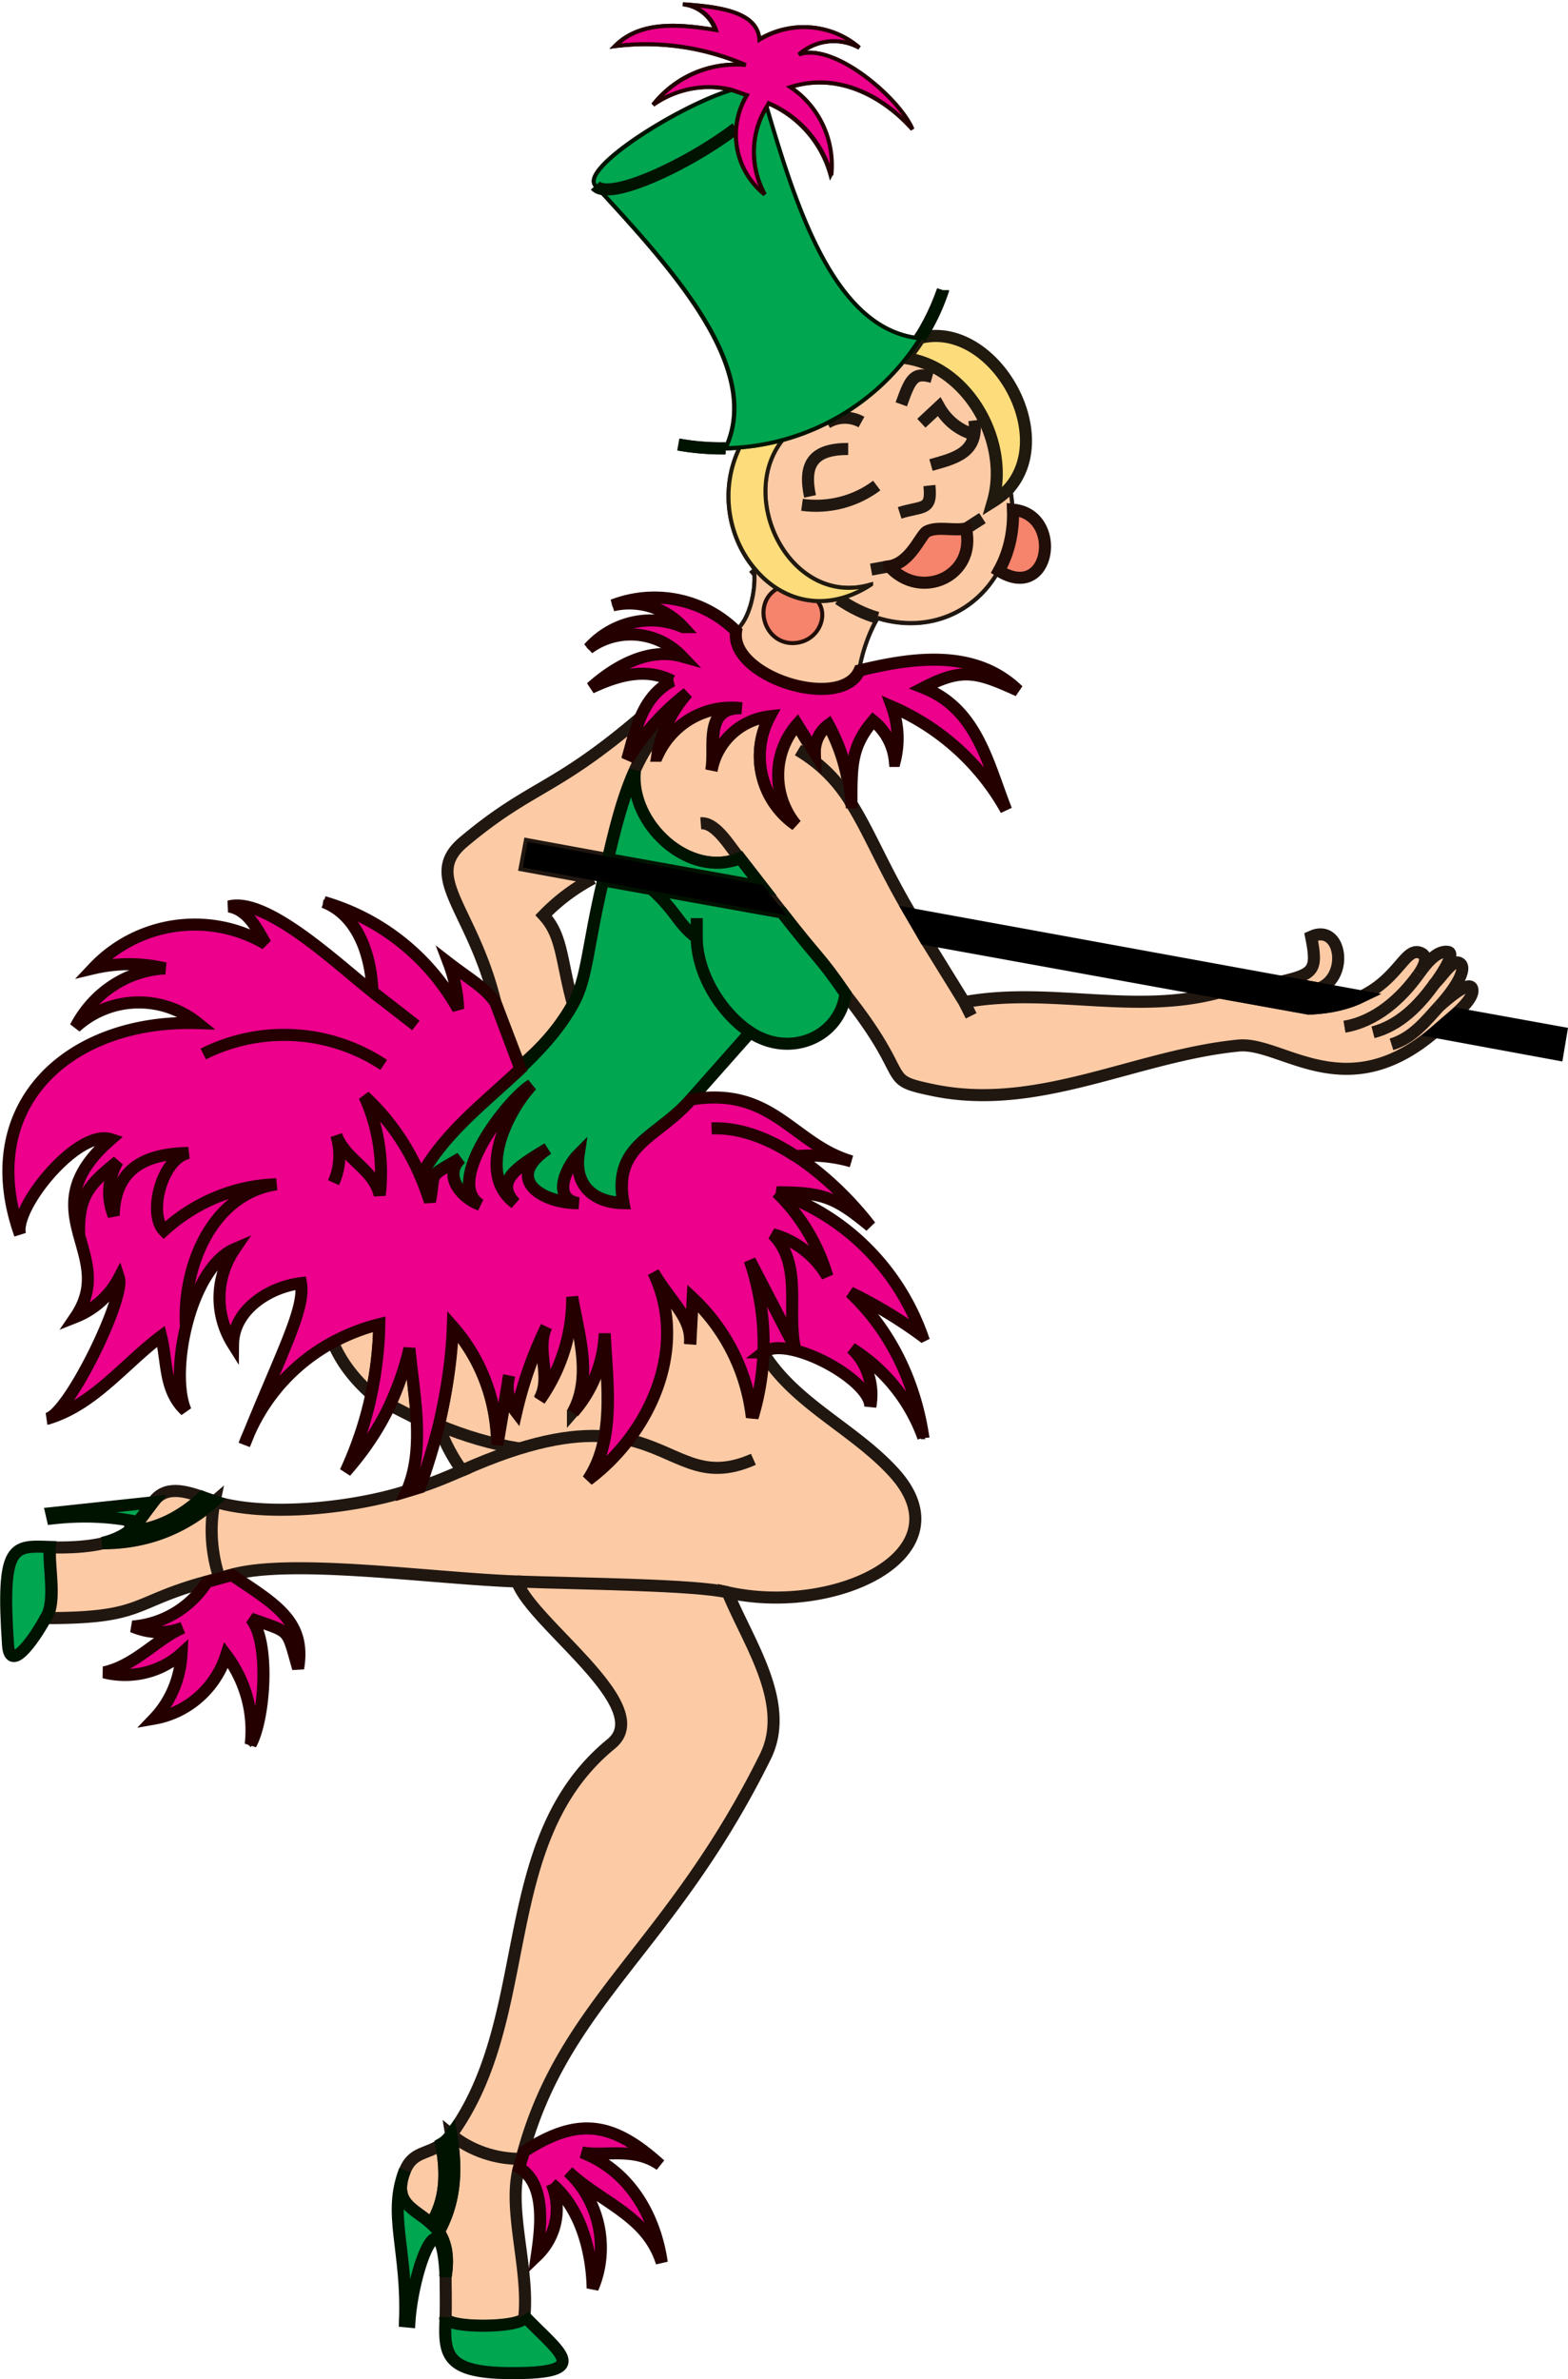 <svg xmlns="http://www.w3.org/2000/svg" width="195.11" height="295.885"><path fill="#fccba5" fill-rule="evenodd" d="M91.545 78.436c1.703-1.25 2.652-5.152 2.25-7.8-3.149-3.852-4.297-9.75-1.75-14.95-.598.05-1.2.098-1.797.098 4.75-10.098-6.903-22.598-16.153-32.7-2-2.148 10.403-9.949 16.95-11.898-3.399-.852-7-.152-9.797 1.848 2.75-3.5 7.047-5.348 11.5-4.95-5.102-2.199-10.703-3.05-16.25-2.347 3.25-3.301 8.398-2.653 12.5-2-.602-1.75-2.203-3-4.051-3.203 4.2.3 9.3.851 9.45 4.402 3.948-2.402 9-2 12.5 1-2.45-1.352-5.5-1-7.602.848 4.402-1.598 12.601 5.453 14.203 9.25-3.852-4.25-9.453-7.047-15.203-5.2 3.55 2.403 5.5 6.602 5.05 10.95a13.663 13.663 0 0 0-7.8-8.95l-.2.45c3.75 12.75 8.5 27.75 19.102 28.8 8.95-2.3 17.2 11.602 11.25 18.551.148.95.25 1.899.3 2.8 6.298.552 4.7 11.552-1.75 7.552-2.8 5.097-8.6 7.847-15.05 5.898-1.352 2.352-2.05 4.8-2.3 6.45 6.6-1.551 14.35-2.75 19.698 2.5-5.097-2.25-6.847-2.9-11.8-.301 6.652 2.601 8 9.3 10.3 15.152-3.199-5.7-8.148-10.2-14.199-12.8.8 2.148.95 4.55.352 6.75-.203-2-1.153-3.802-2.703-5.052-2.649 3.25-2.649 5.551-2.7 10.153 2.301 3.648 4.051 8.148 7.5 13.949l46.102 8.398c4.098-.949 4.55-1.398 3.75-5.597 3.75-1.75 4.75 5.097.95 6.449l5.35.95c4.798-2.352 5.45-6.5 7.5-5.25.598.398.348 1.35-.5 2.55.798-1 2.15-3.05 3.7-2.8 1.25.198-2.05 4.5-1.652 3.898 1-.95 2.203-2.899 3.05-2.547 1.153.5-.3 3-2.55 5.449 2-1.8 3.953-3.152 4.152-2.2.2.65-.352 1.548-1.95 3.048l13 2.402-.452 2.648-15.2-2.75c-11.199 9.551-19.097 1.153-24.5 1.7-12.75 1.25-24.898 8.25-37.949 5.55-6.8-1.398-2.351-1.148-11-12-.648 5.352-6.8 8.153-11.8 4.801l-7.4 8.352c10.2-1.653 12.599 5.5 19.95 7.648a19.32 19.32 0 0 0-6.95-.648c3.7 2.398 6.95 5.699 9.302 8.699-4.453-3.602-5.903-4.2-11.653-4.2a29.063 29.063 0 0 1 18.051 17.848c-2.8-2.097-5.851-3.898-8.95-5.398 5.099 4.8 8.099 11.25 9.099 18.05a21.751 21.751 0 0 0-8.95-11.1c2 1.85 2.903 4.6 2.352 7.25.05-3.4-10.402-9-13.3-6.75 3.948 6.398 11.198 9.448 16.198 14.85 9.5 10.2-7.148 18-20.55 15 2.55 6.298 7.953 13.798 4.703 20.4-11.75 23.75-24.852 30.35-30.102 49.1 6.649-4.35 10.95-3.75 16.95 1.65-3.25-2.25-6.9-1-9.801-1.5 5.902 2.148 9.101 7.698 10 13.648-1.899-5.797-7.399-7.297-11.649-11.297 3.95 3.648 5.102 9.648 3 14.5-.05-4.5-1.398-9.903-5.05-12.953 1.3 3.05.55 6.601-1.848 8.902.449-3.45 1.199-8.852-2.203-10.902-1.399 5.152 1.3 12.453.652 18.5 4.45 4.601 8.648 7.101-1.5 7.101-8.45 0-8.5-2.351-8.3-6.95.5-18.448-4.052-6.448-4.45.552l-.55-.051c.3-8.903-2.2-13.352-.052-18.8 1.153-2.853 3.75-1.7 5.75-4.45 10.801-14.75 5.2-36.5 19.95-48.55 5.652-4.7-10-15-11.75-20.2-10.797-.403-27.95-2.95-35.45-.852 5.45 3.653 9.2 5.7 8.2 11.602-1.5-5.25-.848-4.403-5.899-6.25 2.45 2.847 1.75 12.55 0 15.7a15.48 15.48 0 0 0-3.05-11.103c-1.25 4.051-4.7 7.102-8.9 7.903 2.052-2.25 3.25-5.102 3.4-8.102-2.65 2.352-6.25 3.2-9.65 2.352 3.9-.852 6.552-4.2 9.802-5.55a7.984 7.984 0 0 1-6.25-.2c3.75-.3 7.148-2.3 9.199-5.5-9.55 2.55-7.7 4.5-20 4.5-.8 1.55-4.45 7.45-4.7 3.398-.85-12.648.65-12.347 5.2-12.199 3.598.148 8.648-.102 10.95-3.102a34.633 34.633 0 0 0-10.65-.449l-.1-.597 12.6-1.403c1.848-2.699 5.298-.847 7.65-.148 6.5 2.05 17.35.848 23.898-1.25 1.25-2.8 1.402-5.902 1.25-9l-3.348-1.7c-1.402 3-3.25 5.75-5.5 8.25 1.45-3.05 2.5-6.25 3.2-9.6-2-1.802-3.7-3.9-4.75-6.552-5.102 2.801-9.052 7.352-11.052 12.75 4.7-11.597 7.602-16.847 7.051-20.05-3.851.453-8.398 3.3-8.398 7.601a10.845 10.845 0 0 1 .148-11.851c-5.45 2.351-8.148 15.203-6.101 20.101-2.7-2.5-2.2-6.05-3.047-9.25-4.602 3.5-8.403 8.55-14.102 10.25 2.649-.601 9.7-15 8.899-17.5-1.149 2.25-3.098 3.95-5.399 4.899 5.352-8-6.05-13.149 4.399-22.098-4.2-1.402-12.25 8.55-11.297 11.8-5.703-16.1 6.097-26.8 22.097-26.3-4.5-3.602-10.949-3.352-15.199.5 2.149-4.25 6.399-7 11.149-7.3-2.95-.65-6-.65-8.95 0 5.551-5.9 14.45-7.15 21.45-3-1.047-1.9-2.2-4.25-4.547-4.7 4.699-1.2 13.699 7.398 17.847 10.598-.199-4.25-1.75-9.45-6.097-11.149a28.344 28.344 0 0 1 16.699 13.352 17.483 17.483 0 0 0-1.152-5.75c2.652 2.047 4.55 3.047 5.8 4.949-2.8-11.7-9.097-15.602-3.949-19.95 8.399-7.1 11.149-6.25 21.95-15.402.8-1.949 1.949-3.597 4-4.648-3.4-1.75-6.9-.7-10.098.848 2.898-2.649 7.148-5.047 11.297-3.899-3.047-3.2-8.047-3.648-11.649-1 2.95-3.351 7.7-4.398 11.8-2.7-2.25-2.35-5.55-3.401-8.75-2.651 5.25-2.098 11.25-.848 15.25 3.101zm-16.547 31.05c-1.953 8.45-1.953 12.2-3.703 15.4-1.5-5.5-1.348-8.5-3.7-11.052a24.476 24.476 0 0 1 6.2-4.597zm40.148 7.298 36.551 6.652c-10.652 2.848-21.05-.75-31.7 1.2zm-60.601 60.453c.703 2 1.703 3.898 2.902 5.597-1.7.801-3.45 1.5-5.25 2.102.898-2.55 1.7-5.102 2.348-7.7"/><path fill="none" stroke="#211711" stroke-miterlimit="3.863" stroke-width=".5" d="M91.545 78.436c1.699-1.25 2.652-5.152 2.25-7.8-3.149-3.852-4.297-9.75-1.75-14.95-.598.05-1.2.098-1.797.098 4.75-10.098-6.903-22.598-16.153-32.7-2-2.148 10.403-9.949 16.95-11.898-3.399-.852-7-.152-9.797 1.848 2.75-3.5 7.047-5.348 11.5-4.95-5.102-2.199-10.703-3.05-16.25-2.347 3.25-3.301 8.398-2.653 12.5-2.004-.602-1.746-2.203-3-4.051-3.2 4.2.301 9.3.852 9.45 4.403 3.948-2.402 9-2 12.5 1-2.45-1.352-5.5-1-7.602.848 4.402-1.598 12.601 5.453 14.203 9.25-3.852-4.25-9.453-7.047-15.203-5.2 3.55 2.403 5.5 6.602 5.05 10.953a13.65 13.65 0 0 0-7.8-8.953l-.2.45c3.75 12.75 8.5 27.75 19.102 28.8 8.95-2.297 17.2 11.602 11.25 18.551.148.95.25 1.899.3 2.8 6.298.552 4.7 11.552-1.75 7.552-2.8 5.097-8.6 7.847-15.05 5.898-1.352 2.352-2.05 4.8-2.3 6.45 6.6-1.551 14.35-2.75 19.698 2.5-5.101-2.25-6.847-2.9-11.8-.301 6.652 2.601 8 9.3 10.3 15.152-3.199-5.7-8.148-10.2-14.199-12.8.801 2.148.95 4.55.348 6.75-.195-2-1.149-3.802-2.695-5.052-2.653 3.25-2.653 5.551-2.704 10.153 2.301 3.648 4.051 8.148 7.5 13.949l46.102 8.398c4.098-.949 4.55-1.398 3.75-5.597 3.75-1.75 4.75 5.097.95 6.449l5.35.95c4.798-2.352 5.45-6.5 7.5-5.25.598.398.348 1.35-.5 2.55.798-1 2.15-3.05 3.7-2.8 1.25.198-2.05 4.5-1.652 3.898 1-.95 2.199-2.899 3.05-2.547 1.153.496-.3 3-2.55 5.449 2-1.8 3.949-3.149 4.152-2.2.2.65-.352 1.548-1.95 3.048l13 2.402-.448 2.648-15.204-2.75c-11.199 9.551-19.097 1.153-24.5 1.7-12.75 1.25-24.898 8.25-37.949 5.55-6.8-1.398-2.351-1.148-11-12-.648 5.352-6.8 8.153-11.8 4.801l-7.399 8.352c10.2-1.653 12.598 5.5 19.95 7.648a19.308 19.308 0 0 0-6.95-.648c3.7 2.398 6.95 5.699 9.3 8.699-4.452-3.602-5.902-4.2-11.652-4.2a29.063 29.063 0 0 1 18.051 17.848c-2.8-2.097-5.851-3.898-8.949-5.398 5.098 4.8 8.098 11.25 9.098 18.05a21.751 21.751 0 0 0-8.95-11.1c2 1.85 2.903 4.6 2.352 7.25.05-3.4-10.402-9-13.3-6.75 3.948 6.398 11.198 9.448 16.198 14.85 9.5 10.2-7.148 18-20.55 15 2.55 6.298 7.953 13.798 4.703 20.4-11.75 23.75-24.852 30.35-30.102 49.1 6.649-4.35 10.95-3.75 16.95 1.65-3.25-2.25-6.9-1-9.801-1.5 5.902 2.148 9.101 7.698 10 13.648-1.899-5.797-7.399-7.297-11.649-11.297 3.95 3.648 5.102 9.648 3 14.5-.05-4.5-1.398-9.903-5.05-12.953 1.3 3.05.55 6.601-1.848 8.902.449-3.45 1.199-8.852-2.203-10.902-1.399 5.152 1.3 12.453.652 18.5 4.45 4.601 8.648 7.101-1.5 7.101-8.45 0-8.5-2.351-8.3-6.95.5-18.448-4.052-6.448-4.45.552l-.55-.051c.3-8.902-2.2-13.352-.052-18.8 1.153-2.853 3.75-1.7 5.75-4.45 10.801-14.75 5.2-36.5 19.95-48.55 5.652-4.7-10-15-11.75-20.2-10.797-.403-27.95-2.95-35.45-.852 5.45 3.653 9.2 5.7 8.2 11.602-1.5-5.25-.848-4.403-5.899-6.25 2.45 2.847 1.75 12.55 0 15.7a15.48 15.48 0 0 0-3.05-11.103c-1.25 4.051-4.7 7.102-8.899 7.903 2.05-2.25 3.25-5.102 3.398-8.102-2.648 2.352-6.25 3.2-9.648 2.352 3.898-.852 6.55-4.2 9.8-5.55-2.05.8-4.3.698-6.25-.2 3.75-.3 7.15-2.3 9.2-5.5-9.55 2.55-7.7 4.5-20 4.5-.8 1.55-4.45 7.45-4.7 3.398-.85-12.648.65-12.347 5.2-12.199 3.598.148 8.648-.102 10.95-3.102a34.633 34.633 0 0 0-10.65-.449l-.1-.597 12.6-1.403c1.848-2.699 5.298-.847 7.65-.148 6.5 2.05 17.35.848 23.898-1.25 1.25-2.8 1.402-5.902 1.25-9l-3.348-1.7c-1.402 3-3.25 5.75-5.5 8.25 1.45-3.05 2.5-6.25 3.2-9.6-2-1.802-3.7-3.9-4.75-6.552-5.102 2.801-9.052 7.352-11.052 12.75 4.7-11.597 7.602-16.847 7.051-20.05-3.851.453-8.398 3.3-8.398 7.601a10.845 10.845 0 0 1 .148-11.851c-5.45 2.351-8.148 15.203-6.101 20.101-2.7-2.5-2.2-6.05-3.047-9.25-4.602 3.5-8.403 8.55-14.102 10.25 2.649-.601 9.7-15 8.899-17.5-1.149 2.25-3.098 3.95-5.399 4.899 5.352-8-6.05-13.149 4.399-22.098-4.2-1.402-12.25 8.55-11.297 11.8-5.703-16.1 6.097-26.8 22.097-26.3-4.5-3.602-10.949-3.352-15.199.5 2.149-4.25 6.399-7 11.149-7.3-2.95-.65-6-.65-8.95 0 5.551-5.9 14.45-7.15 21.45-3-1.047-1.9-2.2-4.25-4.547-4.7 4.699-1.2 13.699 7.398 17.847 10.598-.199-4.25-1.75-9.45-6.101-11.149a28.34 28.34 0 0 1 16.703 13.352 17.483 17.483 0 0 0-1.152-5.75c2.652 2.047 4.55 3.047 5.8 4.949-2.8-11.7-9.097-15.602-3.949-19.953 8.399-7.098 11.149-6.246 21.95-15.399.8-1.949 1.953-3.601 4-4.648-3.4-1.75-6.9-.7-10.098.848 2.898-2.649 7.148-5.047 11.297-3.899-3.047-3.2-8.047-3.652-11.649-1 2.95-3.351 7.7-4.398 11.801-2.7-2.25-2.35-5.55-3.401-8.75-2.651 5.25-2.098 11.25-.848 15.25 3.101zm-16.547 31.05c-1.953 8.45-1.95 12.2-3.703 15.4-1.5-5.5-1.348-8.5-3.7-11.052a24.476 24.476 0 0 1 6.2-4.597zm40.148 7.298 36.551 6.652c-10.652 2.848-21.05-.75-31.703 1.2zm-60.601 60.453c.703 2 1.703 3.898 2.902 5.597-1.7.801-3.45 1.5-5.25 2.102.898-2.55 1.7-5.102 2.348-7.7zm0 0"/><path fill="none" stroke="#211711" stroke-miterlimit="3.863" stroke-width=".5" d="m90.994 11.186 1.851.648a9.526 9.526 0 0 0 2.25 12.301 10.793 10.793 0 0 1 .2-10.848"/><path fill="none" stroke="#211711" stroke-miterlimit="3.863" stroke-width="1.5" d="M91.545 15.936c-5.75 4.398-15.649 9.148-17.45 7.148m43.2 13.051c-3.797 10.899-13.7 18.55-25.297 19.5m-1.801.149c-1.902 0-3.852-.149-5.8-.5"/><path fill="none" stroke="#211711" stroke-miterlimit="3.863" stroke-width="1.5" d="M97.345 54.737c-5.8 7.25 1.102 21 11.051 17.949-5.75 3.75-11.3 2-14.601-2.05"/><path fill="none" stroke="#211711" stroke-miterlimit="3.863" stroke-width="1.5" d="M96.697 73.186c-3.2 1.75-1.75 6.848 1.898 6.75 3.2-.05 4.551-3.5 3.051-5.2m2.649-.249c1.652 1.097 3.3 1.898 4.902 2.347m15-5.847c1.2-2.153 1.848-4.75 1.75-7.551m-.301-2.801c-.55.649-1.25 1.25-2.101 1.8 2.152-7.401-3.098-16.85-10.899-17.85"/><path fill="none" stroke="#211711" stroke-miterlimit="3.863" stroke-width="1.5" d="M115.947 46.885c-2.3-.648-2.652.2-3.852 3.399m-4.898 2.203c-1.352-.75-3-.703-4.352.097m2.653 3.25c-4.352 0-5.551 1.95-4.703 5.903m-1 1c3.25.5 6.601-.352 9.25-2.352m5.601-7.75 2.149-2.05c.953 1.699 2.5 2.949 4.351 3.449"/><path fill="none" stroke="#211711" stroke-miterlimit="3.863" stroke-width="1.5" d="M121.197 52.284c.5 4.05-2.352 4.703-5.402 5.55m-.149 2.551c.3 3.2-.898 2.5-3.75 3.399m-1.351 6.703c3.953 4.297 10.902 1.199 9.601-4.703"/><path fill="none" stroke="#211711" stroke-miterlimit="3.863" stroke-width="1.5" d="m122.197 64.436-2.05 1.348c-1.65.3-3.552-.297-4.852.351-.797.399-2 3.899-4.75 4.352l-2.149.347m-1.551 12.5c-2.25 5.2-16.199.801-15.347-4.898M79.595 89.334c-.699 1.602-1.05 3.403-1.55 5.102 1.953-3.2 4.453-6 7.453-8.25-1.953 2.148-3.25 4.898-3.75 7.75 1.797-4 6.047-6.402 10.449-5.852-4.8-.199-3.152 4.852-3.7 7.7.65-3.547 3.598-6.348 7.25-6.75-2.5 4.703-1.1 10.5 3.2 13.5-3-3.649-2.95-8.899.148-12.45l2.2 3.551c-.047-1.398.55-2.75 1.652-3.601 1.648 3.05 2.648 6.351 2.898 9.75-1.648-2.547-3.55-4.7-6.55-6.5"/><path fill="none" stroke="#211711" stroke-miterlimit="3.863" stroke-width="1.5" d="M83.248 89.385c-4.653 4.7-6.153 11.2-7.653 17.45"/><path fill="none" stroke="#211711" stroke-miterlimit="3.863" stroke-width="1.5" d="M78.947 95.885c-.652 6.55 6.7 13.45 13.098 10.899"/><path fill="none" stroke="#211711" stroke-miterlimit="3.863" stroke-width="1.5" d="M87.146 102.385c2-.148 3.852 3.25 4.899 4.399l5.203 6.75c4.648 5.953 4.597 5.25 7.847 10.05m8.2-9.898 1.851 3.098m4.801 7.851.898 1.7m30.801-2.899 11.149 2c2.851-.102 5-.7 6.652-1.5m-2.199 3.801c3.898-.653 7.047-3.551 9.199-6.551m2.051 1.098c-1.903 2.75-4.403 5.25-7.703 6.101m2.3 1.5c2.7-.851 4.25-2.898 5.903-4.7m2.148.899-2.648 2.25m-14.453-5.398-4.649-.852"/><path fill="none" stroke="#211711" stroke-miterlimit="3.863" stroke-width="1.5" d="m94.795 110.284-28.95-5.25-.5 2.652 8.403 1.55m1.25.251 22.25 4.047m-16.25-2.95c3.25 2.903 3.25 4.25 5.648 6.051.05 4.55 3 9.3 6.649 11.75m-6.649-11.75v-2.45m-15.351 10.751c-4.7 8.45-14.547 13.05-18.95 21.348"/><path fill="none" stroke="#211711" stroke-miterlimit="3.863" stroke-width="1.5" d="M41.447 147.084c.848-1.847 1-4 .348-5.898 1.152 3.05 4.652 4.2 5.402 7.398a22.607 22.607 0 0 0-1.852-12.3c3.852 3.601 6.602 8.152 8.102 13.152.75-3.902-.45-2.902 3.848-5.402-2.25 2.101.101 4.953 2.402 5.75-4.5-2.75 3.398-13.047 6.398-14.848-3.148 3.45-6.8 11.098-2.05 14.648-2.547-2.648.152-4.347 4.05-6.75-5.449 3.7-.8 6.801 3.852 6.75-3.45-.5-1.45-4.597 0-6.05-.55 3.851 1.848 6 5.598 6.05-1.348-7.3 4.152-8.05 8.351-12.847m2.602 3.597c3.547-.148 7.148 1.301 10.398 3.403m-2.301 4.5c2.95 2.898 5.102 6.5 6.2 10.5-1.45-2.602-3.848-4.453-6.7-5.25 3.7 3.648 1.7 9.398 2.7 14l-5.598-10.801c1.25 3.7 1.848 7.598 1.7 11.5-.102 2.7-.552 5.45-1.352 8.098a24.288 24.288 0 0 0-7.399-14.848l-.351 5.7c.351-3.2-2.2-5.052-4.547-8.95 4.398 9.3-.301 19.95-8.102 25.848 3.45-5.2 2.3-12.348 2.05-18.2-.151 3.551-1.55 7-3.901 9.75 2.351-4.398.652-9.699-.149-14.347 0 4.648-1.398 9.097-4.05 12.847 1.652-2.898-.551-6.097.85-9.148-1.651 3.398-2.85 7-3.75 10.648-1-1.3-1.3-2.949-.901-4.55l-1.45 8.601a22.74 22.74 0 0 0-5.55-14.7c-.149 4.15-.75 8.25-1.75 12.302m-3.95 8.25 1.653-.551"/><path fill="none" stroke="#211711" stroke-miterlimit="3.863" stroke-width="1.5" d="M54.545 177.237c3.25 1.347 6.601 2.347 10.05 2.898"/><path fill="none" stroke="#211711" stroke-miterlimit="3.863" stroke-width="1.5" d="M57.498 182.885c8.148-3.648 13.648-4.55 17.75-4.25m2.898.399c6.25 1.453 8.95 5.453 15.602 2.453m-41.903-5.051c-.199-2.95-.648-5.95-.949-8.75-.55 2.398-1.351 4.8-2.45 7.05m-2.249-1.351c.598-2.851.95-5.8 1-8.7-2 .5-3.95 1.2-5.8 2.2m-18.251-1.801c-.45-7.25 3.05-16.55 11.25-17.847-5.2.199-10.148 2.25-14 5.75-2-2-.3-8.903 3.05-9.653-5.198.153-9.151 1.801-9.3 7.801-.851-2.2-.7-4.7.5-6.75-3.5 2.899-4.898 4.25-4.75 9.25m15.399-22.601a22.343 22.343 0 0 1 22.402 1.351m4.051-4.898-5.403-4.203m15.301 1.402 3.05 8.2m25.802 65.148c-4.102-.95-17.703-1.047-26.203-1.348m-35.45-.852-3.097.852m1.547-.449a18.064 18.064 0 0 1-.598-9.5c-3.2 2.75-7.652 5.199-13.902 5.199"/><path fill="none" stroke="#211711" stroke-miterlimit="3.863" stroke-width="1.5" d="M16.146 190.334c3.149.102 6.649-1.8 9.05-4.148m-6.151.648-1.899 2.5m-10.898 3.102c-.25 2.148.847 6.8-.5 8.8m59.398 66.298-.55 2m-9.2 13.652c1.55-9.3-7.7-6.45-5-13.25"/><path fill="none" stroke="#211711" stroke-miterlimit="3.863" stroke-width="1.5" d="M54.896 266.686c.75 3.848.5 7.098-1.25 9.898"/><path fill="none" stroke="#211711" stroke-miterlimit="3.863" stroke-width="1.5" d="M54.545 277.584c1.953-3.5 2.402-7.3 1.601-12.097 2.45 2 5.55 3.047 8.7 3m-9.45 19.75c-.101 1.449 10.352 1.347 9.8-.153"/><path fill="#fccba5" fill-rule="evenodd" d="M109.197 76.834c-1.352 2.352-2 4.801-2.3 6.5-2.25 5.2-16.2.801-15.352-4.898 1.703-1.25 2.652-5.2 2.25-7.852 3.351 4.102 8.851 5.852 14.601 2.102-9.95 3-16.851-10.7-11.05-17.95 6.1-1.652 11.449-5.25 15.35-10.202 7.802 1.05 13.052 10.5 10.9 17.902.8-.55 1.5-1.152 2.05-1.8.2.948.301 1.85.352 2.8.097 2.8-.551 5.398-1.75 7.55-2.801 5.048-8.602 7.848-15.051 5.848zm1.398-6.398c2.7-.402 3.903-3.95 4.7-4.3 1.351-.65 3.203-.052 4.851-.352 1.352 5.902-5.648 9-9.55 4.652"/><path fill="none" stroke="#211711" stroke-miterlimit="3.863" stroke-width=".5" d="M109.197 76.834c-1.352 2.352-2 4.801-2.3 6.5-2.25 5.2-16.2.801-15.352-4.898 1.699-1.25 2.652-5.2 2.25-7.852 3.351 4.102 8.851 5.852 14.601 2.102-9.949 3-16.851-10.7-11.05-17.953 6.1-1.649 11.449-5.246 15.35-10.2 7.802 1.051 13.052 10.5 10.9 17.903.8-.55 1.5-1.152 2.05-1.8.2.948.301 1.847.352 2.8.097 2.8-.551 5.398-1.75 7.55-2.801 5.048-8.602 7.848-15.051 5.848zm1.398-6.398c2.7-.402 3.903-3.95 4.7-4.3 1.351-.65 3.203-.052 4.851-.352 1.352 5.902-5.652 9.003-9.55 4.652zm0 0"/><path fill="#fccba5" fill-rule="evenodd" d="m64.697 132.635-3.05-7.95c-2.852-11.698-9.15-15.6-4-19.948 8.448-7.102 11.198-6.25 21.948-15.403-.648 1.602-1.05 3.352-1.55 5.102 1.953-3.2 4.5-6 7.453-8.25a14.966 14.966 0 0 0-3.703 7.75c1.8-4.05 6-6.402 10.402-5.852-4.75-.199-3.152 4.852-3.7 7.7.7-3.598 3.65-6.348 7.298-6.75-2.5 4.703-1.149 10.453 3.152 13.5-2.95-3.649-2.902-8.899.2-12.45l2.148 3.551a4.332 4.332 0 0 1 1.703-3.601c1.648 3 2.597 6.351 2.847 9.75 2.301 3.601 4.051 8.101 7.5 13.902l1.801 3.098 4.852 7.851c10.597-1.95 21.047 1.649 31.699-1.2l11.148 2c2.852-.1 5-.698 6.653-1.55 4.797-2.351 5.449-6.5 7.5-5.25.597.399.347 1.352-.5 2.55.75-1 2.148-3.05 3.699-2.8 1.2.2-2.05 4.5-1.652 3.899 1-.95 2.152-2.899 3-2.547 1.152.5-.25 3-2.5 5.449 2-1.8 3.902-3.152 4.152-2.2.148.65-.352 1.548-2 3.048l-2.652 2.3c-11.149 9.551-19.047 1.153-24.45 1.7-12.75 1.25-24.898 8.25-37.949 5.55-6.8-1.398-2.351-1.148-11-12-3.25-4.8-3.25-4.097-7.851-10.097l-2.5-3.203-2.75-3.547c-6.399 2.597-13.75-4.301-13.098-10.852-1.55 3.5-2.45 7.25-3.3 10.95l-9.802-1.801-.5 2.652 8.45 1.55a24.219 24.219 0 0 0-6.149 4.598c2.352 2.551 2.149 5.551 3.649 11.051-1.649 3.05-4 5.55-6.598 7.75"/><path fill="none" stroke="#211711" stroke-miterlimit="3.863" stroke-width="1.5" d="m64.697 132.635-3.05-7.95c-2.852-11.698-9.15-15.6-4-19.948 8.448-7.102 11.198-6.25 21.948-15.403-.648 1.602-1.05 3.352-1.55 5.102 1.953-3.2 4.5-6 7.453-8.25a14.966 14.966 0 0 0-3.703 7.75c1.8-4.05 6-6.402 10.402-5.852-4.75-.199-3.152 4.852-3.7 7.7.7-3.598 3.65-6.348 7.298-6.75-2.5 4.703-1.149 10.453 3.152 13.5-2.95-3.649-2.902-8.899.2-12.45l2.148 3.551a4.332 4.332 0 0 1 1.703-3.601c1.648 3 2.597 6.351 2.847 9.75 2.301 3.601 4.051 8.101 7.5 13.902l1.801 3.098 4.852 7.851c10.597-1.95 21.047 1.649 31.699-1.2l11.148 2c2.852-.1 5-.698 6.653-1.55 4.797-2.351 5.449-6.5 7.5-5.25.597.399.347 1.352-.5 2.55.75-1 2.148-3.05 3.699-2.8 1.2.2-2.05 4.5-1.652 3.899 1-.95 2.152-2.899 3-2.547 1.152.5-.25 3-2.5 5.449 2-1.8 3.902-3.152 4.152-2.2.148.65-.352 1.548-2 3.048l-2.652 2.3c-11.149 9.551-19.047 1.153-24.45 1.7-12.75 1.25-24.898 8.25-37.949 5.55-6.8-1.398-2.351-1.148-11-12-3.25-4.8-3.25-4.097-7.851-10.097l-2.5-3.203-2.75-3.547c-6.399 2.597-13.75-4.301-13.098-10.852-1.55 3.5-2.45 7.25-3.3 10.95l-9.802-1.801-.5 2.652 8.45 1.55a24.219 24.219 0 0 0-6.149 4.598c2.352 2.551 2.149 5.551 3.649 11.051-1.649 3.05-4 5.55-6.598 7.75zm0 0"/><path fill="#fccba5" fill-rule="evenodd" d="M159.447 122.084c4.05-.949 4.55-1.398 3.7-5.597 3.8-1.75 4.75 5.097.948 6.449l-4.648-.852"/><path fill="none" stroke="#211711" stroke-miterlimit="3.863" stroke-width="1.5" d="M159.447 122.084c4.05-.949 4.55-1.398 3.7-5.597 3.8-1.75 4.75 5.097.948 6.449zm0 0"/><path fill="#fccba5" fill-rule="evenodd" d="M41.396 166.885c1.852-1 3.8-1.75 5.8-2.25-.05 2.95-.35 5.899-1 8.75-2-1.8-3.698-3.851-4.8-6.5"/><path fill="none" stroke="#211711" stroke-miterlimit="3.863" stroke-width="1.5" d="M41.396 166.885c1.852-1 3.8-1.75 5.8-2.25-.05 2.95-.35 5.899-1 8.75-2-1.8-3.698-3.851-4.8-6.5zm0 0"/><path fill="#fccba5" fill-rule="evenodd" d="M48.498 174.737c1.047-2.25 1.847-4.653 2.449-7.102.25 2.852.7 5.852.898 8.8l-3.347-1.698"/><path fill="none" stroke="#211711" stroke-miterlimit="3.863" stroke-width="1.5" d="M48.498 174.737c1.047-2.25 1.847-4.653 2.449-7.102.25 2.852.7 5.852.898 8.8zm0 0"/><path fill="#fccba5" fill-rule="evenodd" d="M56.295 164.936c3.601 4.098 5.5 9.3 5.55 14.7l1.5-8.552c-.398 1.551-.097 3.2.903 4.45a50.187 50.187 0 0 1 3.75-10.598c-1.453 3 .75 6.25-.903 9.098 2.653-3.7 4.102-8.149 4.051-12.75.8 4.601 2.55 9.902.149 14.3a15.871 15.871 0 0 0 3.902-9.8c.25 5.902 1.45 13.05-2.05 18.25 7.8-5.899 12.55-16.598 8.1-25.848 2.348 3.898 4.9 5.75 4.598 8.95l.301-5.7c4.149 3.898 6.75 9.148 7.399 14.8.8-2.6 1.25-5.35 1.402-8.05 3.898 6.348 11.148 9.398 16.148 14.8 9.5 10.2-7.148 18.048-20.55 15.048 2.55 6.25 7.953 13.8 4.703 20.402-11.75 23.75-24.852 30.3-30.102 49.098l-.55 2c-1.45 5.152 1.25 12.5.652 18.55.5 1.5-9.953 1.602-9.801.153.05-2.051 0-3.703 0-5.051.45-2.75-.05-4.402-.852-5.602 1.903-3.5 2.352-7.347 1.551-12.097 10.75-14.75 5.149-36.551 19.899-48.602 5.703-4.648-9.95-15-11.7-20.2-10.8-.401-27.949-2.901-35.5-.85l-3.097.85c-9.551 2.599-7.703 4.552-20 4.552 1.347-2 .25-6.653.5-8.801 1.949.05 4.398 0 6.547-.5 6.25 0 10.703-2.45 13.902-5.2 6.45 2 17.348.798 23.898-1.3l1.653-.5c1.75-.55 3.5-1.3 5.25-2.05-1.25-1.75-2.25-3.65-2.903-5.602.95-4.098 1.551-8.2 1.7-12.348"/><path fill="none" stroke="#211711" stroke-miterlimit="3.863" stroke-width="1.5" d="M56.295 164.936c3.601 4.098 5.5 9.3 5.55 14.7l1.5-8.552c-.398 1.551-.097 3.2.903 4.45a50.187 50.187 0 0 1 3.75-10.598c-1.453 3 .75 6.25-.903 9.098 2.653-3.7 4.102-8.149 4.051-12.75.8 4.601 2.55 9.902.149 14.3a15.871 15.871 0 0 0 3.902-9.8c.25 5.902 1.45 13.05-2.05 18.25 7.8-5.899 12.55-16.598 8.1-25.848 2.348 3.898 4.9 5.75 4.598 8.95l.301-5.7c4.149 3.898 6.75 9.148 7.399 14.8.8-2.6 1.25-5.35 1.402-8.05 3.898 6.348 11.148 9.398 16.148 14.8 9.5 10.2-7.148 18.048-20.55 15.048 2.55 6.25 7.953 13.8 4.703 20.402-11.75 23.75-24.852 30.3-30.102 49.098l-.55 2c-1.45 5.152 1.25 12.5.652 18.55.5 1.5-9.953 1.602-9.801.153.05-2.051 0-3.703 0-5.051.45-2.75-.05-4.402-.852-5.602 1.903-3.5 2.352-7.347 1.551-12.097 10.75-14.75 5.149-36.551 19.899-48.602 5.703-4.648-9.95-15-11.7-20.2-10.8-.401-27.949-2.901-35.5-.85l-3.097.85c-9.551 2.599-7.703 4.552-20 4.552 1.347-2 .25-6.653.5-8.801 1.949.05 4.398 0 6.547-.5 6.25 0 10.703-2.45 13.902-5.2 6.45 2 17.348.798 23.898-1.3l1.653-.5c1.75-.55 3.5-1.3 5.25-2.05-1.25-1.75-2.25-3.65-2.903-5.602.95-4.098 1.551-8.2 1.7-12.348zm0 0"/><path fill="#fccba5" fill-rule="evenodd" d="M16.197 190.334c.348-.3.7-.648 1-1l1.848-2.5c1.5-2.148 4-1.398 6.152-.648-2.402 2.348-5.852 4.2-9 4.148"/><path fill="none" stroke="#211711" stroke-miterlimit="3.863" stroke-width="1.5" d="M16.197 190.334c.348-.3.7-.648 1-1l1.848-2.5c1.5-2.148 4-1.398 6.152-.648-2.402 2.348-5.852 4.2-9 4.148zm0 0"/><path fill="#fccba5" fill-rule="evenodd" d="M53.646 276.584c-2.05-1.949-4.898-2.5-3.25-6.648.95-2.352 2.75-2 4.5-3.25.75 3.848.5 7.098-1.25 9.898"/><path fill="none" stroke="#211711" stroke-miterlimit="3.863" stroke-width="1.5" d="M53.646 276.584c-2.05-1.949-4.898-2.5-3.25-6.648.95-2.352 2.75-2 4.5-3.25.75 3.848.5 7.098-1.25 9.898zm49.25-224c1.3-.8 2.95-.847 4.3-.097m4.95-2.203c1.149-3.2 1.55-4.047 3.852-3.399m-1.352 5.75 2.2-2.05c.949 1.699 2.5 2.949 4.35 3.449"/><path fill="none" stroke="#211711" stroke-miterlimit="3.863" stroke-width="1.5" d="M121.248 52.284c.5 4.05-2.403 4.703-5.403 5.55m-.199 2.551c.352 3.2-.851 2.5-3.7 3.399m-2.851-3.399c-2.648 2-6 2.852-9.3 2.399m1-1.047c-.848-4 .351-5.903 4.75-5.903m2.851 15 2.2-.398m9.55-4.652 2.102-1.348m-13.051 12.398c-1.602-.449-3.25-1.25-4.852-2.347m-21.05 14.898c-1.899 1.899-3.297 4.149-4.348 6.5m8.25 6.5c2-.148 3.8 3.25 4.848 4.352m7.25-13.453c3 1.8 4.953 3.902 6.55 6.453m14.153 24.898.847 1.7m46.45 1.351c3.902-.652 7.05-3.5 9.203-6.5m2.047 1.098c-1.95 2.75-4.399 5.25-7.7 6.101m2.301 1.5c2.7-.851 4.25-2.898 5.899-4.7m-124.45 52.052c3.2 1.347 6.551 2.347 10 2.898"/><path fill="none" stroke="#211711" stroke-miterlimit="3.863" stroke-width="1.5" d="M57.498 182.885c8.148-3.648 13.648-4.55 17.75-4.25m2.898.399c6.3 1.453 8.95 5.402 15.602 2.453m-3.203 16.547c-4.149-.95-17.7-1.047-26.2-1.348m-37.648-9.949c-.652 3.148-.402 6.449.598 9.5m28.851 69.25c2.45 2 5.602 3.047 8.75 3"/><path fill="#f6836c" fill-rule="evenodd" d="M96.748 73.186c1.5.95 3.148 1.5 4.949 1.55 1.5 1.7.2 5.15-3 5.25-3.7.048-5.102-5.05-1.95-6.8"/><path fill="none" stroke="#210e08" stroke-miterlimit="3.863" stroke-width=".5" d="M96.748 73.186c1.5.95 3.148 1.5 4.949 1.55 1.5 1.7.2 5.15-3 5.247-3.7.05-5.102-5.047-1.95-6.797zm0 0"/><path fill="#f6836c" fill-rule="evenodd" d="M110.646 70.436c2.7-.45 3.899-3.95 4.7-4.352 1.35-.648 3.199-.05 4.85-.347 1.349 5.949-5.651 9.047-9.55 4.699"/><path fill="none" stroke="#210e08" stroke-miterlimit="3.863" stroke-width="1.5" d="M110.646 70.436c2.7-.45 3.899-3.95 4.7-4.352 1.35-.648 3.199-.05 4.85-.347 1.349 5.949-5.651 9.047-9.55 4.699zm0 0"/><path fill="#f6836c" fill-rule="evenodd" d="M124.295 70.987c1.203-2.153 1.851-4.75 1.75-7.602 6.3.55 4.703 11.602-1.75 7.602"/><path fill="none" stroke="#210e08" stroke-miterlimit="3.863" stroke-width="1.5" d="M124.295 70.987c1.203-2.153 1.851-4.75 1.75-7.602 6.3.55 4.703 11.602-1.75 7.602zm0 0"/><path fill="#fddd7b" fill-rule="evenodd" d="M108.396 72.686c-5.75 3.75-11.3 2-14.601-2.102-3.149-3.8-4.297-9.699-1.75-14.949 1.8-.148 3.601-.45 5.351-.95-5.851 7.302 1.05 21 11 18"/><path fill="none" stroke="#20190e" stroke-miterlimit="3.863" stroke-width=".5" d="M108.396 72.686c-5.75 3.75-11.3 2-14.601-2.102-3.149-3.8-4.297-9.699-1.75-14.949 1.8-.148 3.601-.45 5.351-.95-5.851 7.302 1.051 21 11 18zm0 0"/><path fill="#fddd7b" fill-rule="evenodd" d="M123.545 62.385c2.152-7.398-3.098-16.8-10.899-17.851a28.476 28.476 0 0 0 1.801-2.5c8.898-2.297 17.148 11.601 11.2 18.601-.552.649-1.302 1.25-2.102 1.75"/><path fill="none" stroke="#20190e" stroke-miterlimit="3.863" stroke-width="1.5" d="M123.545 62.385c2.152-7.398-3.098-16.8-10.899-17.851a28.476 28.476 0 0 0 1.801-2.5c8.898-2.297 17.148 11.601 11.2 18.601-.552.649-1.302 1.25-2.102 1.75zm0 0"/><path fill="#00a650" fill-rule="evenodd" d="M114.498 42.084a29.313 29.313 0 0 1-24.203 13.653c4.75-10.051-6.899-22.551-16.2-32.653-1.949-2.148 10.45-9.949 16.95-11.898l1.902.648a9.457 9.457 0 0 0 2.2 12.301c-1.852-3.398-1.802-7.55.25-10.851 3.75 12.75 8.5 27.75 19.1 28.8"/><path fill="none" stroke="#001300" stroke-miterlimit="3.863" stroke-width=".5" d="M114.498 42.084a29.313 29.313 0 0 1-24.203 13.653c4.75-10.051-6.899-22.551-16.2-32.653-1.949-2.148 10.45-9.949 16.95-11.898l1.902.648a9.453 9.453 0 0 0 2.2 12.301c-1.852-3.402-1.802-7.55.25-10.851 3.75 12.75 8.5 27.75 19.1 28.8zm0 0"/><path fill="#00a650" fill-rule="evenodd" d="M75.646 106.834c.899-3.699 1.8-7.5 3.352-10.949-.653 6.55 6.699 13.45 13.097 10.852l2.75 3.547-19.199-3.45"/><path fill="none" stroke="#001300" stroke-miterlimit="3.863" stroke-width="1.5" d="M75.646 106.834c.899-3.699 1.8-7.5 3.352-10.949-.653 6.55 6.699 13.45 13.097 10.852l2.75 3.547zm0 0"/><path fill="#00a650" fill-rule="evenodd" d="M53.447 149.385c-.3-1.05-.652-2.05-1.102-3.101 4.403-8.348 14.25-12.899 18.95-21.399 1.8-3.2 1.75-6.95 3.75-15.398l22.25 4c4.652 6 4.601 5.297 7.902 10.097-.652 5.301-6.8 8.102-11.852 4.801l-7.398 8.352c-4.2 4.797-9.75 5.547-8.402 12.847-3.7-.05-6.149-2.199-5.547-6.05-1.453 1.453-3.5 5.55 0 6.05-4.703.051-9.352-3.097-3.852-6.75-3.898 2.352-6.601 4.051-4.101 6.75-4.75-3.55-1.047-11.199 2.05-14.648-2.949 1.8-10.847 12.05-6.398 14.848-2.25-.797-4.652-3.649-2.402-5.75-4.297 2.5-3.047 1.453-3.848 5.351"/><path fill="none" stroke="#001300" stroke-miterlimit="3.863" stroke-width="1.5" d="M53.447 149.385c-.3-1.05-.652-2.05-1.102-3.101 4.403-8.348 14.25-12.899 18.95-21.399 1.8-3.2 1.75-6.95 3.75-15.398l22.25 4c4.652 6 4.601 5.297 7.902 10.097-.652 5.301-6.8 8.102-11.852 4.801l-7.398 8.352c-4.2 4.797-9.75 5.547-8.402 12.847-3.7-.05-6.149-2.199-5.547-6.05-1.453 1.453-3.5 5.55 0 6.05-4.703.051-9.352-3.097-3.852-6.75-3.898 2.352-6.601 4.051-4.101 6.75-4.75-3.55-1.047-11.199 2.05-14.648-2.949 1.8-10.847 12.05-6.398 14.848-2.25-.797-4.652-3.649-2.402-5.75-4.297 2.5-3.047 1.453-3.848 5.351zm0 0"/><path fill="#00a650" fill-rule="evenodd" d="M5.697 201.186c-.8 1.55-4.45 7.45-4.7 3.348-.85-12.598.65-12.297 5.2-12.149-.25 2.2.848 6.8-.5 8.8"/><path fill="none" stroke="#001300" stroke-miterlimit="3.863" stroke-width="1.5" d="M5.697 201.186c-.8 1.55-4.45 7.45-4.7 3.348-.85-12.598.65-12.297 5.2-12.149-.25 2.2.848 6.8-.5 8.8zm0 0"/><path fill="#00a650" fill-rule="evenodd" d="M12.748 191.885c1.25-.3 2.449-.8 3.398-1.55 3.149.05 6.602-1.848 9.05-4.15.5.2 1 .349 1.45.5-3.148 2.802-7.648 5.25-13.898 5.2"/><path fill="none" stroke="#001300" stroke-miterlimit="3.863" stroke-width="1.5" d="M12.748 191.885c1.25-.3 2.449-.8 3.398-1.55 3.149.05 6.602-1.848 9.05-4.15.5.2 1 .349 1.45.5-3.148 2.802-7.648 5.25-13.898 5.2zm0 0"/><path fill="#00a650" fill-rule="evenodd" d="m6.396 188.186 12.649-1.352-1.899 2.45c-3.5-.75-7.05-.848-10.601-.45l-.149-.648"/><path fill="none" stroke="#001300" stroke-miterlimit="3.863" stroke-width="1.5" d="m6.396 188.186 12.649-1.352-1.899 2.45c-3.5-.75-7.05-.848-10.601-.45zm0 0"/><path fill="#00a650" fill-rule="evenodd" d="M50.396 288.686c.352-8.902-2.2-13.352 0-18.8-1.648 4.148 1.149 4.75 3.25 6.648 1.75-2.797 2-6.047 1.25-9.899.45-.25.852-.648 1.25-1.2.8 4.802.399 8.599-1.55 12.099.8 1.203 1.3 2.902.85 5.601-.5-10.8-4.1-.648-4.5 5.602l-.55-.051"/><path fill="none" stroke="#001300" stroke-miterlimit="3.863" stroke-width="1.5" d="M50.396 288.686c.352-8.902-2.2-13.352 0-18.8-1.648 4.148 1.149 4.75 3.25 6.648 1.75-2.797 2-6.047 1.25-9.899.45-.25.852-.648 1.25-1.2.8 4.802.399 8.599-1.55 12.099.8 1.203 1.3 2.902.85 5.601-.5-10.8-4.1-.648-4.5 5.602zm0 0"/><path fill="#00a650" fill-rule="evenodd" d="M63.748 295.135c-8.453 0-8.5-2.351-8.301-6.95-.152 1.5 10.348 1.349 9.8-.151 4.4 4.601 8.65 7.101-1.5 7.101"/><path fill="none" stroke="#001300" stroke-miterlimit="3.863" stroke-width="1.5" d="M63.748 295.135c-8.453 0-8.5-2.351-8.301-6.95-.152 1.5 10.348 1.349 9.8-.151 4.4 4.601 8.65 7.101-1.5 7.101zM74.095 23.084c1.801 2 11.75-2.75 17.5-7.148m25.75 20.148a25.97 25.97 0 0 1-2.847 5.95M90.295 55.737a28.94 28.94 0 0 1-5.848-.453m-3.402 55.25c3.25 2.953 3.25 4.3 5.652 6.101.05 4.5 3 9.3 6.648 11.75m-6.648-11.75v-2.45M53.646 276.534c.352.3.649.652.95 1"/><path fill="#ec008c" fill-rule="evenodd" d="M91.095 11.186c-3.347-.852-6.949-.152-9.8 1.848a13.138 13.138 0 0 1 11.5-4.95c-5.098-2.199-10.7-3.05-16.25-2.347 3.25-3.301 8.402-2.653 12.55-2-.597-1.75-2.199-3-4.05-3.203 4.203.3 9.25.851 9.453 4.402 3.949-2.402 9-2 12.449 1-2.45-1.352-5.45-1-7.55.848 4.398-1.598 12.6 5.5 14.148 9.3-3.797-4.3-9.399-7.097-15.2-5.25 3.602 2.403 5.551 6.602 5.102 10.95-1.102-4-3.95-7.297-7.8-8.95l-.25.45c-2.052 3.3-2.102 7.453-.25 10.902-3.75-3-4.65-8.3-2.2-12.352l-1.852-.648"/><path fill="none" stroke="#240000" stroke-miterlimit="3.863" stroke-width=".5" d="M91.095 11.186c-3.351-.852-6.949-.152-9.8 1.848a13.14 13.14 0 0 1 11.504-4.95c-5.102-2.199-10.704-3.05-16.254-2.347 3.25-3.301 8.402-2.653 12.55-2-.597-1.754-2.199-3-4.046-3.203 4.199.3 9.246.851 9.449 4.402 3.949-2.399 8.996-2 12.449 1-2.453-1.352-5.45-1-7.55.848 4.398-1.598 12.6 5.5 14.148 9.3-3.797-4.3-9.399-7.101-15.2-5.25 3.602 2.399 5.551 6.602 5.102 10.95-1.102-4-3.95-7.297-7.8-8.95l-.25.45c-2.052 3.3-2.102 7.449-.25 10.902a9.52 9.52 0 0 1-2.2-12.352zm0 0"/><path fill="#ec008c" fill-rule="evenodd" d="M83.646 84.686c-3.351-1.75-6.898-.652-10.101.848 2.953-2.649 7.152-5.047 11.3-3.899a8.79 8.79 0 0 0-11.597-1c2.949-3.3 7.699-4.398 11.75-2.648a9.076 9.076 0 0 0-8.75-2.703 14.43 14.43 0 0 1 15.347 3.203c-.847 5.699 13.102 10.047 15.352 4.898 6.598-1.601 14.348-2.75 19.75 2.5-5.102-2.3-6.902-2.898-11.8-.351 6.648 2.601 8 9.351 10.3 15.203-3.2-5.75-8.2-10.25-14.2-12.852.798 2.2.9 4.55.348 6.75a7.359 7.359 0 0 0-2.699-5c-2.699 3.2-2.699 5.5-2.699 10.149a23.97 23.97 0 0 0-2.852-9.649 4.2 4.2 0 0 0-1.699 3.5l-2.2-3.55c-3.1 3.55-3.151 8.85-.151 12.5-4.399-3-5.75-8.848-3.25-13.5-3.598.402-6.598 3.1-7.25 6.75.601-2.848-1.047-7.9 3.75-7.75-4.45-.551-8.649 1.85-10.5 5.902a15.6 15.6 0 0 1 3.75-7.801c-3 2.3-5.5 5.098-7.45 8.3.5-1.75.903-3.5 1.551-5.152.8-1.898 1.95-3.597 4-4.648"/><path fill="none" stroke="#240000" stroke-miterlimit="3.863" stroke-width="1.5" d="M83.646 84.686c-3.351-1.75-6.898-.652-10.101.848 2.953-2.649 7.152-5.047 11.3-3.899a8.79 8.79 0 0 0-11.597-1c2.949-3.3 7.699-4.398 11.75-2.648a9.076 9.076 0 0 0-8.75-2.703 14.43 14.43 0 0 1 15.347 3.203c-.847 5.699 13.102 10.047 15.352 4.898 6.598-1.601 14.348-2.75 19.75 2.5-5.102-2.3-6.902-2.898-11.8-.351 6.648 2.601 8 9.351 10.3 15.203-3.2-5.75-8.2-10.25-14.2-12.852.798 2.2.9 4.55.348 6.75a7.359 7.359 0 0 0-2.699-5c-2.699 3.2-2.699 5.5-2.699 10.149a23.97 23.97 0 0 0-2.852-9.649 4.2 4.2 0 0 0-1.699 3.5l-2.2-3.55c-3.1 3.55-3.151 8.85-.151 12.5-4.399-3-5.75-8.848-3.25-13.5-3.598.402-6.598 3.1-7.25 6.75.601-2.848-1.047-7.9 3.75-7.75-4.45-.551-8.649 1.85-10.5 5.902a15.6 15.6 0 0 1 3.75-7.801c-3 2.3-5.5 5.098-7.45 8.3.5-1.75.903-3.5 1.551-5.152.8-1.898 1.95-3.597 4-4.648zm0 0"/><path fill="#ec008c" fill-rule="evenodd" d="M5.896 176.436c2.649-.55 9.7-15 8.899-17.5a10.424 10.424 0 0 1-5.399 4.848c5.399-7.95-6-13.098 4.399-22.098-4.149-1.352-12.2 8.598-11.297 11.848-5.703-16.098 6.148-26.797 22.097-26.297-4.5-3.602-10.949-3.403-15.199.5 2.2-4.25 6.399-7.051 11.149-7.301-2.95-.7-6-.7-8.95 0 5.551-5.902 14.5-7.152 21.45-3.05-1.047-1.852-2.2-4.25-4.547-4.65 4.699-1.25 13.75 7.4 17.847 10.598-.148-4.3-1.699-9.449-6.05-11.148 7.101 2.05 13.101 6.848 16.703 13.3-.051-1.952-.453-3.85-1.153-5.702 2.653 2.05 4.551 3.05 5.801 4.902l3.102 8.25c-4.5 4.25-9.551 8.05-12.403 13.398.45 1.051.801 2.051 1.153 3.102.75-3.902-.453-2.852 3.847-5.352-2.3 2.102.102 4.95 2.403 5.75-4.5-2.8 3.398-13.097 6.398-14.847-3.148 3.398-6.851 11.097-2.05 14.648-2.551-2.7.152-4.398 4.05-6.75-5.45 3.649-.8 6.8 3.852 6.75-3.453-.5-1.453-4.601 0-6.05-.551 3.85 1.898 6 5.597 6.05-1.347-7.3 4.153-8.05 8.403-12.898 10.199-1.653 12.597 5.547 19.949 7.699-2.25-.652-4.602-.852-6.902-.652 3.652 2.402 6.953 5.703 9.25 8.703-4.399-3.602-5.848-4.203-11.649-4.203 8.45 2.851 15.102 9.453 18.102 17.851a56.67 56.67 0 0 0-8.953-5.398c5.101 4.797 8.101 11.25 9.101 18.047a21.762 21.762 0 0 0-8.95-11.098c2 1.848 2.849 4.598 2.349 7.25.05-3.402-10.399-9-13.297-6.75a31.58 31.58 0 0 1-1.352 8.098 24.24 24.24 0 0 0-7.45-14.848l-.3 5.75c.3-3.2-2.25-5.05-4.601-8.95 4.453 9.25-.297 19.95-8.098 25.798 3.5-5.149 2.3-12.297 2.05-18.2a15.872 15.872 0 0 1-3.902 9.801c2.403-4.398.653-9.7-.148-14.351.05 4.601-1.402 9.101-4.05 12.851 1.648-2.898-.552-6.148.85-9.148a49.624 49.624 0 0 0-3.75 10.648c-1-1.3-1.3-3-.902-4.55l-1.449 8.6c-.05-5.401-2-10.651-5.55-14.698-.15 4.148-.801 8.25-1.75 12.297a80.484 80.484 0 0 1-2.348 7.703l-1.653.5c1.25-2.801 1.403-5.903 1.25-9-.148-3-.648-6-.898-8.801-.55 2.45-1.402 4.8-2.45 7.098-1.402 3-3.3 5.75-5.5 8.25 1.4-3.047 2.5-6.25 3.2-9.598.598-2.902.95-5.8 1-8.75-2 .5-3.95 1.25-5.8 2.25-5.102 2.75-9 7.3-11 12.75 4.698-11.652 7.6-16.902 7.05-20.102-3.902.45-8.402 3.301-8.45 7.602-2.3-3.652-2.25-8.25.2-11.852-5.5 2.352-8.2 15.2-6.102 20.102-2.699-2.5-2.25-6.05-3.05-9.25-4.649 3.5-8.399 8.55-14.149 10.25"/><path fill="none" stroke="#240000" stroke-miterlimit="3.863" stroke-width="1.5" d="M5.896 176.436c2.649-.55 9.7-15 8.899-17.5a10.424 10.424 0 0 1-5.399 4.848c5.399-7.95-6-13.098 4.399-22.098-4.149-1.352-12.2 8.598-11.297 11.848-5.703-16.098 6.148-26.797 22.097-26.297-4.5-3.602-10.949-3.403-15.199.5 2.2-4.25 6.399-7.051 11.149-7.301-2.95-.7-6-.7-8.95 0 5.551-5.902 14.5-7.152 21.45-3.05-1.047-1.852-2.2-4.25-4.547-4.65 4.699-1.25 13.75 7.4 17.847 10.598-.148-4.3-1.699-9.449-6.05-11.148 7.101 2.05 13.101 6.848 16.703 13.3-.051-1.952-.453-3.85-1.153-5.702 2.653 2.05 4.551 3.05 5.801 4.902l3.102 8.25c-4.5 4.25-9.551 8.05-12.403 13.398.45 1.051.801 2.051 1.153 3.102.75-3.902-.453-2.852 3.847-5.352-2.3 2.102.102 4.95 2.403 5.75-4.5-2.8 3.398-13.097 6.398-14.847-3.148 3.398-6.851 11.097-2.05 14.648-2.551-2.7.152-4.398 4.05-6.75-5.45 3.649-.8 6.8 3.852 6.75-3.453-.5-1.453-4.601 0-6.05-.551 3.85 1.898 6 5.597 6.05-1.347-7.3 4.153-8.05 8.403-12.898 10.199-1.653 12.597 5.547 19.949 7.699-2.25-.652-4.602-.852-6.902-.652 3.652 2.402 6.953 5.703 9.25 8.703-4.399-3.602-5.848-4.203-11.649-4.203 8.45 2.851 15.102 9.453 18.102 17.851a56.67 56.67 0 0 0-8.953-5.398c5.101 4.797 8.101 11.25 9.101 18.047a21.762 21.762 0 0 0-8.95-11.098c2 1.848 2.849 4.598 2.349 7.25.05-3.402-10.399-9-13.297-6.75a31.58 31.58 0 0 1-1.352 8.098 24.24 24.24 0 0 0-7.45-14.848l-.3 5.75c.3-3.2-2.25-5.05-4.601-8.95 4.453 9.25-.297 19.95-8.098 25.798 3.5-5.149 2.3-12.297 2.05-18.2a15.872 15.872 0 0 1-3.902 9.801c2.403-4.398.653-9.7-.148-14.351.05 4.601-1.402 9.101-4.05 12.851 1.648-2.898-.552-6.148.85-9.148a49.624 49.624 0 0 0-3.75 10.648c-1-1.3-1.3-3-.902-4.55l-1.449 8.6c-.05-5.401-2-10.651-5.55-14.698-.15 4.148-.801 8.25-1.75 12.297a80.484 80.484 0 0 1-2.348 7.703l-1.653.5c1.25-2.801 1.403-5.903 1.25-9-.148-3-.648-6-.898-8.801-.55 2.45-1.402 4.8-2.45 7.098-1.402 3-3.3 5.75-5.5 8.25 1.4-3.047 2.5-6.25 3.2-9.598.598-2.902.95-5.8 1-8.75-2 .5-3.95 1.25-5.8 2.25-5.102 2.75-9 7.3-11 12.75 4.698-11.652 7.6-16.902 7.05-20.102-3.902.45-8.402 3.301-8.45 7.602-2.3-3.652-2.25-8.25.2-11.852-5.5 2.352-8.2 15.2-6.102 20.102-2.699-2.5-2.25-6.05-3.05-9.25-4.649 3.5-8.399 8.55-14.149 10.25zm0 0"/><path fill="#ec008c" fill-rule="evenodd" d="M28.845 195.885c5.45 3.649 9.25 5.75 8.25 11.602-1.5-5.203-.847-4.352-5.898-6.203 2.45 2.8 1.75 12.5 0 15.652.45-3.95-.652-7.902-3.05-11.102-1.302 4.051-4.7 7.153-8.95 7.903 2.098-2.203 3.25-5.102 3.398-8.102-2.597 2.352-6.25 3.2-9.648 2.352 3.898-.852 6.598-4.203 9.8-5.551-2.05.8-4.25.7-6.25-.152a12.083 12.083 0 0 0 9.25-5.547l3.098-.852"/><path fill="none" stroke="#240000" stroke-miterlimit="3.863" stroke-width="1.5" d="M28.845 195.885c5.45 3.649 9.25 5.75 8.25 11.602-1.5-5.203-.847-4.352-5.898-6.203 2.45 2.8 1.75 12.5 0 15.652.45-3.95-.652-7.902-3.05-11.102-1.302 4.051-4.7 7.153-8.95 7.903 2.098-2.203 3.25-5.102 3.398-8.102-2.597 2.352-6.25 3.2-9.648 2.352 3.898-.852 6.598-4.203 9.8-5.551-2.05.8-4.25.7-6.25-.152a12.083 12.083 0 0 0 9.25-5.547zm0 0"/><path fill="#ec008c" fill-rule="evenodd" d="M65.197 267.584c6.7-4.347 11-3.75 16.95 1.653-3.25-2.301-6.9-1-9.75-1.551 5.85 2.2 9.1 7.75 9.948 13.7-1.847-5.852-7.398-7.352-11.648-11.302 3.95 3.653 5.148 9.602 3.05 14.5-.1-4.55-1.452-9.898-5.1-13a8.057 8.057 0 0 1-1.852 8.95c.5-3.45 1.203-8.899-2.2-10.95l.602-2"/><path fill="none" stroke="#240000" stroke-miterlimit="3.863" stroke-width="1.5" d="M65.197 267.584c6.7-4.347 11-3.75 16.95 1.653-3.25-2.301-6.9-1-9.75-1.551 5.85 2.2 9.1 7.75 9.948 13.7-1.847-5.852-7.398-7.352-11.648-11.302 3.95 3.653 5.148 9.602 3.05 14.5-.1-4.55-1.452-9.898-5.1-13a8.057 8.057 0 0 1-1.852 8.95c.5-3.45 1.203-8.899-2.2-10.95zM23.146 165.135c-.5-7.3 3.05-16.601 11.25-17.851-5.2.152-10.148 2.25-14 5.75-2-2.047-.3-8.95 3.05-9.649-5.198.102-9.151 1.8-9.3 7.8a7.643 7.643 0 0 1 .5-6.75c-3.5 2.849-4.95 4.25-4.8 9.25m15.449-22.601a22.438 22.438 0 0 1 22.453 1.352m-1.403-9.102 5.403 4.2m-10.25 19.55c.847-1.847.949-3.949.347-5.898 1.153 3.098 4.653 4.2 5.403 7.45.5-4.2-.153-8.5-1.903-12.302 3.051 2.801 5.403 6.25 7 10m36.2-6c3.601-.148 7.203 1.301 10.453 3.45m-2.352 4.5c3 2.902 5.149 6.5 6.301 10.453-1.5-2.551-3.902-4.453-6.8-5.25 3.75 3.699 1.75 9.449 2.75 14.047l-5.602-10.797c1.25 3.699 1.851 7.597 1.703 11.449"/><path fill-rule="evenodd" d="m65.345 107.686.5-2.7 28.95 5.298 2.5 3.203-31.95-5.801"/><path fill="none" stroke="#000" stroke-miterlimit="3.863" stroke-width=".5" d="m65.345 107.686.5-2.7 28.95 5.298 2.5 3.203zm0 0"/><path fill-rule="evenodd" d="m115.146 116.784-1.8-3.098 56.152 10.25c-1.653.8-3.801 1.398-6.653 1.5l-47.699-8.652"/><path fill="none" stroke="#000" stroke-miterlimit="3.863" stroke-width="1.5" d="m115.146 116.784-1.8-3.098 56.152 10.25c-1.653.8-3.801 1.398-6.653 1.5zm0 0"/><path fill-rule="evenodd" d="m178.595 128.334 2.653-2.25 13 2.352-.453 2.7-15.2-2.802"/><path fill="none" stroke="#000" stroke-miterlimit="3.863" stroke-width="1.5" d="m178.595 128.334 2.653-2.25 13 2.352-.453 2.7zm0 0"/></svg>
